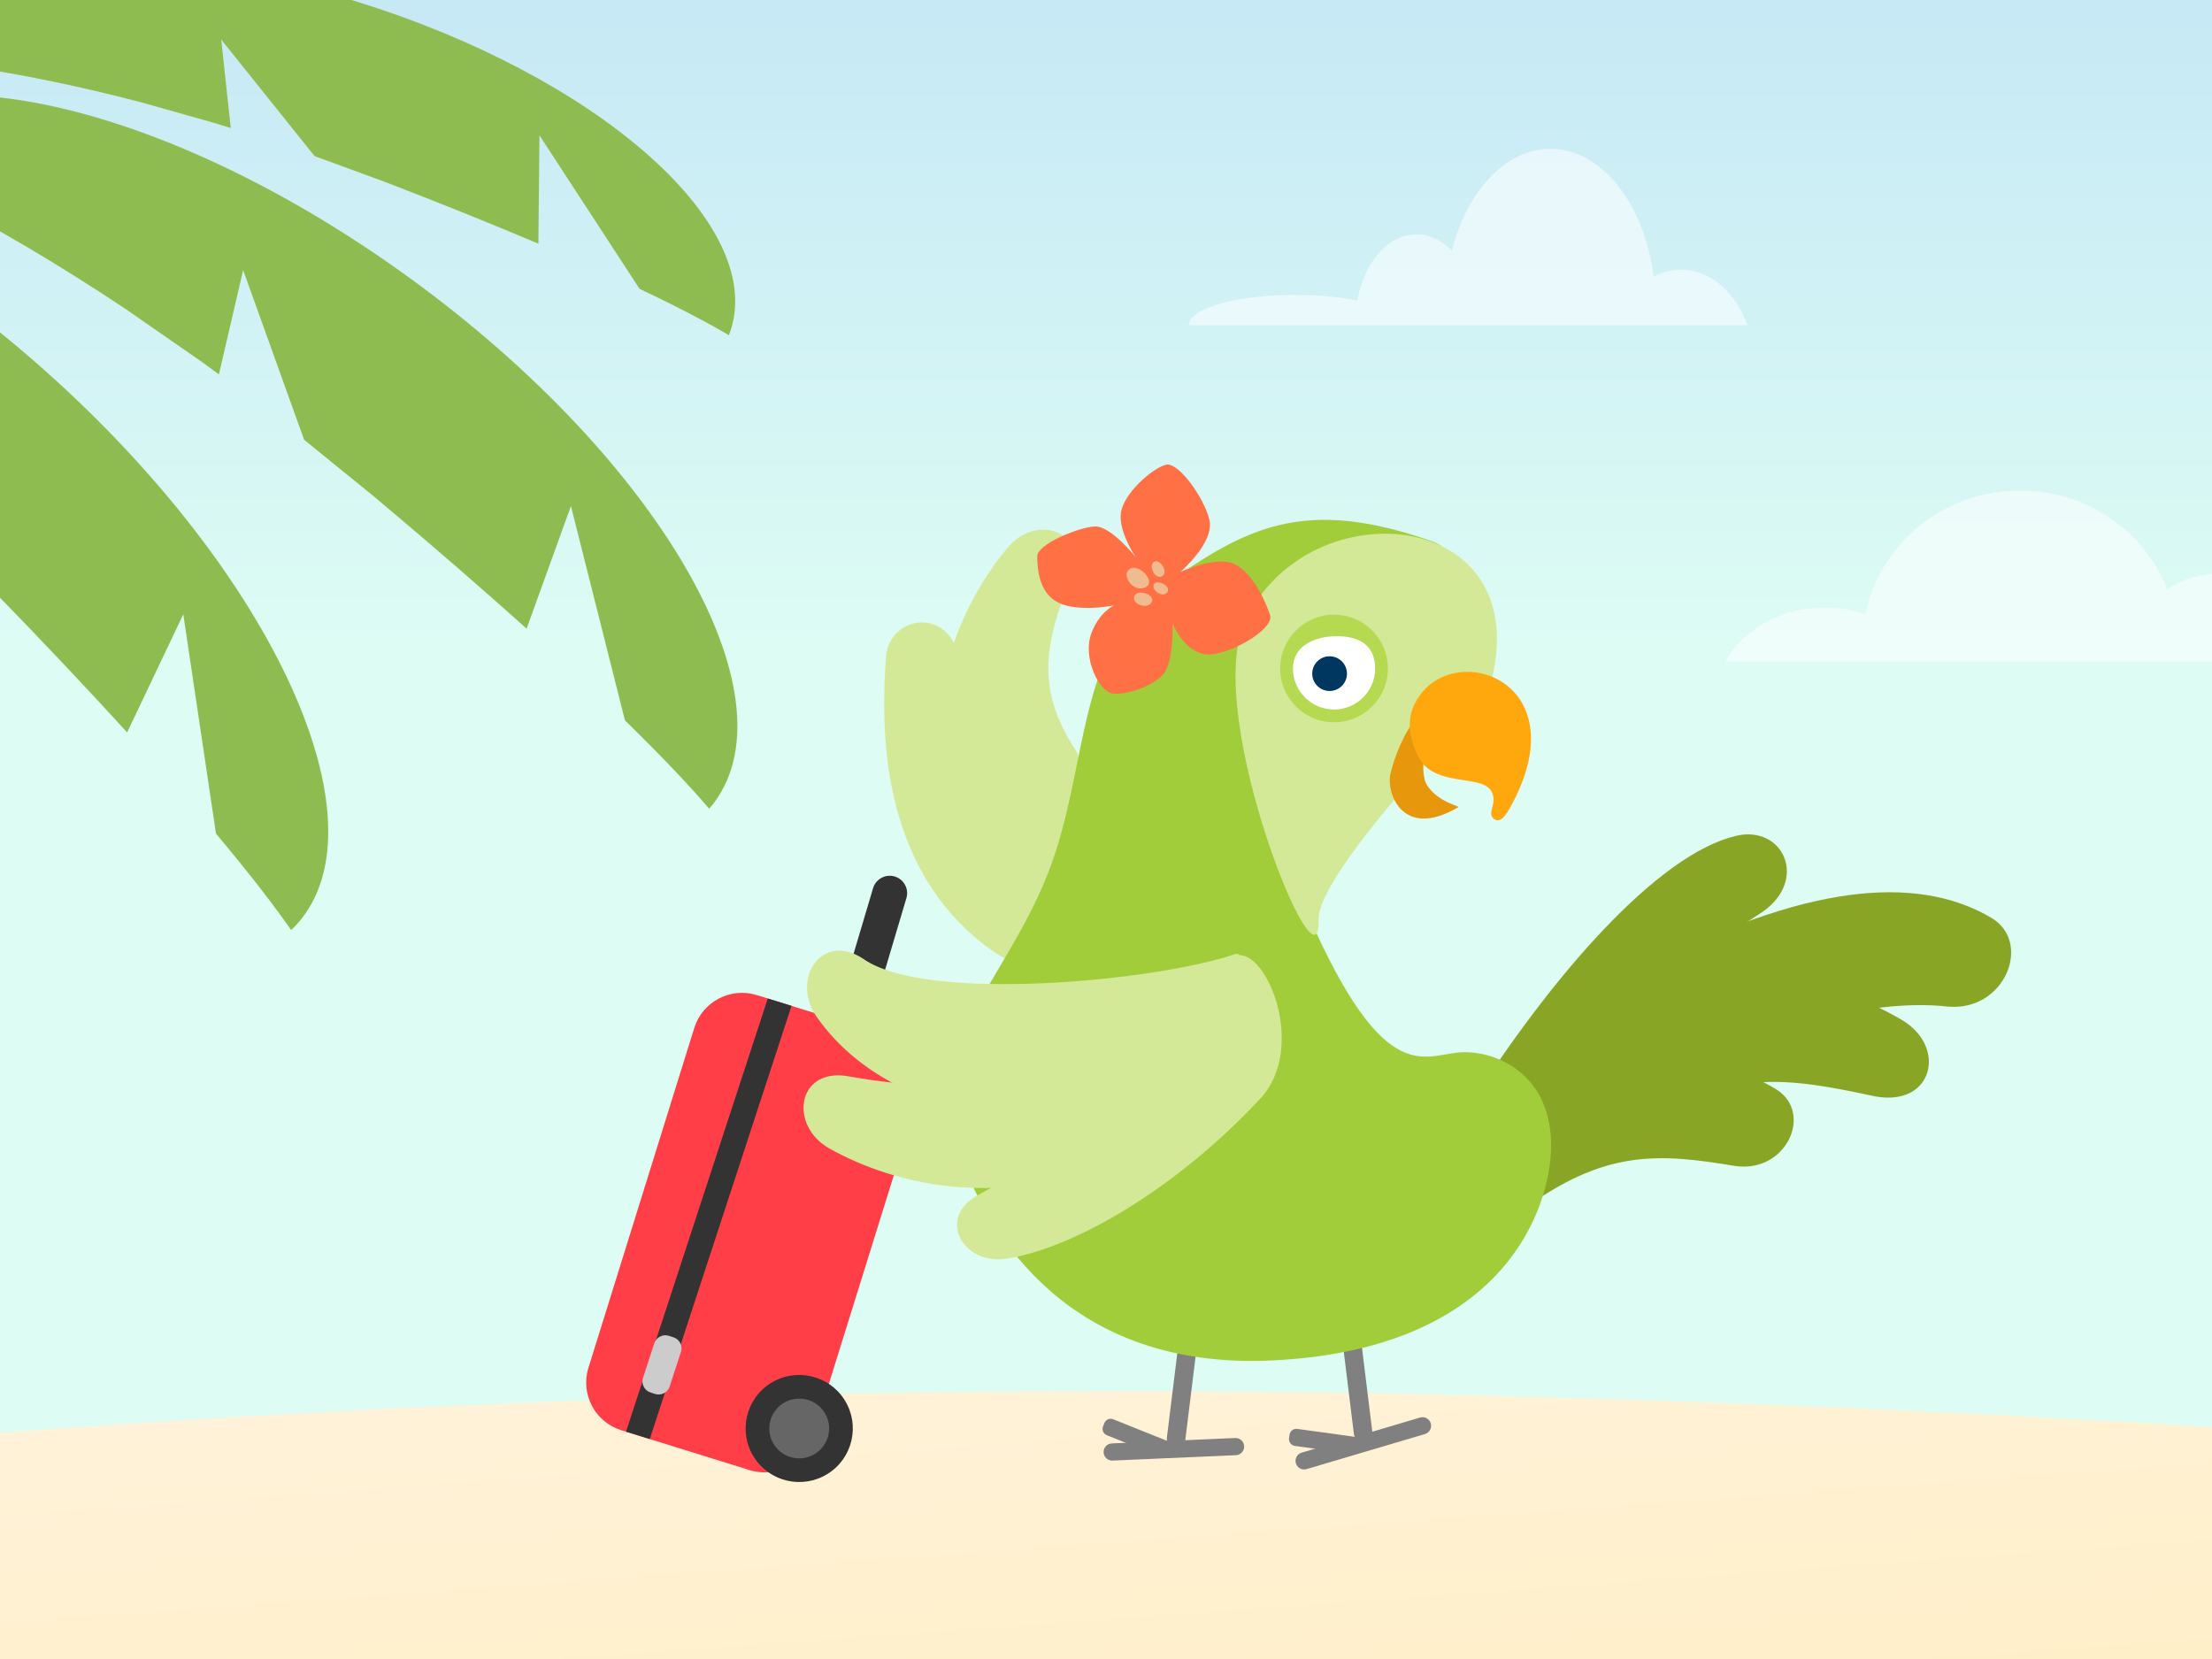 <svg width="400" height="300" viewBox="0 0 400 300" fill="none" xmlns="http://www.w3.org/2000/svg">
<g clip-path="url(#clip0_6051_355)">
<rect width="400" height="300" fill="white"/>
<rect width="400" height="300" fill="url(#paint0_linear_6051_355)"/>
<g clip-path="url(#clip1_6051_355)">
<path fill-rule="evenodd" clip-rule="evenodd" d="M1787.5 837.5L-1212.5 675C-1212.5 675 -647.5 228.5 273.5 252.5C1194.5 276.5 2140 675 2140 675L1787.5 837.5Z" fill="url(#paint1_linear_6051_355)"/>
</g>
<g clip-path="url(#clip2_6051_355)">
<path fill-rule="evenodd" clip-rule="evenodd" d="M293.709 197.676C297.116 179.936 305.549 173.471 318.698 164.915C327.097 159.076 322.431 149.106 313.883 151.155C299.945 154.495 280.89 175.77 264.664 201.557C256.117 215.144 256.5 224.491 262.587 222.503C285.932 214.874 292.536 203.777 293.709 197.676Z" fill="#89A525"/>
<path fill-rule="evenodd" clip-rule="evenodd" d="M297.816 203.843C311.913 193.228 322.891 194.751 339.04 198.254C349.593 200.214 352.167 189.317 343.914 184.435C330.453 176.47 303.571 169.061 280.744 189.206C270.067 198.627 261.416 203.117 267.632 206.202C291.474 218.036 292.967 207.495 297.816 203.846V203.843Z" fill="#89A525"/>
<path fill-rule="evenodd" clip-rule="evenodd" d="M274.966 219.05C290.16 207.777 299.876 208.531 313.898 210.867C323.131 212.073 327.842 201.292 321.347 197.085C310.752 190.222 287.068 189.07 258.429 197.839C243.339 202.459 243.874 207.475 247.54 216.17C255.701 235.524 269.743 222.926 274.969 219.05H274.966Z" fill="#89A525"/>
<path fill-rule="evenodd" clip-rule="evenodd" d="M270.706 222.288C302.814 186.682 336.704 180.215 352.348 182.032C362.64 182.853 367.502 170.383 360.15 166.005C348.154 158.868 329.072 158.673 298.472 174.457C282.251 182.825 265.387 199.997 266.567 200.328C270.035 194.61 265.793 227.736 270.706 222.288Z" fill="#89A525"/>
<path d="M258.727 257.384L258.728 257.386C258.972 258.208 258.503 259.072 257.68 259.316L236.273 265.661C235.449 265.905 234.584 265.436 234.34 264.614L234.339 264.612C234.095 263.79 234.564 262.926 235.387 262.682L256.794 256.337C257.617 256.093 258.483 256.562 258.727 257.384Z" fill="#808080"/>
<path d="M245.862 261.195L245.776 261.815C245.682 262.494 245.055 262.968 244.375 262.874L234.162 261.468C233.482 261.375 233.007 260.748 233.101 260.069L233.187 259.45C233.28 258.771 233.907 258.296 234.587 258.39L244.8 259.796C245.48 259.89 245.955 260.516 245.862 261.195Z" fill="#808080"/>
<path d="M244.27 242.234L244.56 242.198C245.4 242.095 246.164 242.692 246.267 243.531L248.158 258.906C248.261 259.744 247.663 260.508 246.823 260.611L246.534 260.647C245.694 260.75 244.929 260.153 244.826 259.314L242.936 243.939C242.833 243.1 243.43 242.337 244.27 242.234Z" fill="#808080"/>
<path d="M224.981 261.521L224.981 261.523C225.019 262.38 224.354 263.104 223.496 263.142L201.187 264.119C200.33 264.156 199.604 263.492 199.566 262.636L199.566 262.633C199.529 261.777 200.194 261.052 201.051 261.014L223.36 260.038C224.218 260 224.943 260.664 224.981 261.521Z" fill="#808080"/>
<path d="M211.576 262.103L211.343 262.684C211.087 263.32 210.364 263.628 209.727 263.373L200.159 259.538C199.522 259.282 199.213 258.56 199.469 257.924L199.702 257.343C199.958 256.707 200.681 256.399 201.318 256.654L210.886 260.489C211.523 260.745 211.832 261.467 211.576 262.103Z" fill="#808080"/>
<path d="M214.612 243.295L214.902 243.331C215.742 243.434 216.339 244.198 216.235 245.037L214.337 260.41C214.233 261.249 213.468 261.845 212.629 261.742L212.339 261.706C211.499 261.603 210.902 260.839 211.005 260L212.904 244.626C213.007 243.788 213.772 243.191 214.612 243.295Z" fill="#808080"/>
<path fill-rule="evenodd" clip-rule="evenodd" d="M194.627 135.826C186.864 124.085 189.231 115.846 193.795 103.844C196.496 95.97 187.382 92.999 182.389 98.848C174.247 108.385 165.106 126.896 171.804 149.244C175.356 161.091 181.577 172.045 191.6 168.008C187.666 165.704 197.295 139.865 194.627 135.828V135.826Z" fill="#D3E997"/>
<path fill-rule="evenodd" clip-rule="evenodd" d="M194.164 143.168C180.107 137.351 176.842 129.49 173.032 117.497C170.284 109.772 160.685 111.76 160.202 118.941C159.415 130.654 158.569 156.27 178.503 171.249C189.07 179.189 206.271 179.006 212.16 170.865C207.365 170.89 198.998 145.168 194.162 143.168H194.164Z" fill="#D3E997"/>
<path d="M265.09 110.758C265.09 110.758 230.111 150.643 236.339 164.935C250.78 198.064 257.805 190.269 264.827 190.269C271.85 190.269 281.219 195.337 280.439 208.587C279.758 220.157 270.681 244.055 230.093 246.006C193.243 247.776 179.027 223.235 173.893 209.757C166.042 189.137 181.287 178.766 189.505 157.919C197.003 138.896 194.352 117.339 210.189 106.081C225.237 95.384 235.752 89.711 258.973 97.896C264.095 99.7 267.33 108.479 265.087 110.758H265.09Z" fill="#A2CD3A"/>
<path fill-rule="evenodd" clip-rule="evenodd" d="M149.766 209.955C149.271 211.618 147.521 212.565 145.858 212.071C144.194 211.579 143.244 209.828 143.739 208.167L157.878 160.613C158.373 158.95 160.123 158.003 161.789 158.497C163.452 158.989 164.4 160.74 163.908 162.401L149.766 209.955Z" fill="#333333"/>
<path fill-rule="evenodd" clip-rule="evenodd" d="M143.645 208.592C143.665 208.452 143.697 208.311 143.739 208.17L153.715 174.621L159.702 176.541L150.922 206.064C148.044 207.309 145.244 208.372 143.642 208.592H143.645Z" fill="#B3B3B3"/>
<path fill-rule="evenodd" clip-rule="evenodd" d="M106.403 247.353L125.553 185.864C127.025 181.132 132.105 178.467 136.84 179.938L160.091 187.159C164.829 188.63 167.497 193.703 166.024 198.432L146.875 259.924C145.402 264.653 140.323 267.32 135.588 265.849L112.337 258.626C107.599 257.155 104.931 252.082 106.403 247.353Z" fill="#FF3E48"/>
<path fill-rule="evenodd" clip-rule="evenodd" d="M138.838 180.556L143.135 181.891L117.5 260.23L113.203 258.895L138.838 180.556Z" fill="#333333"/>
<path fill-rule="evenodd" clip-rule="evenodd" d="M139.392 250.102C143.934 247.271 149.915 248.656 152.749 253.192C155.581 257.728 154.197 263.698 149.652 266.529C145.11 269.36 139.132 267.975 136.298 263.439C133.464 258.903 134.85 252.93 139.392 250.102Z" fill="#333333"/>
<path fill-rule="evenodd" clip-rule="evenodd" d="M141.66 253.731C144.194 252.151 147.534 252.922 149.115 255.456C150.697 257.988 149.922 261.32 147.388 262.902C144.853 264.482 141.514 263.708 139.932 261.177C138.35 258.643 139.125 255.31 141.66 253.731Z" fill="#666666"/>
<path fill-rule="evenodd" clip-rule="evenodd" d="M116.275 249.165L118.322 242.901C118.679 241.808 119.862 241.205 120.956 241.558L121.795 241.83C122.889 242.184 123.496 243.37 123.139 244.46L121.095 250.727C120.738 251.817 119.555 252.426 118.461 252.07L117.622 251.798C116.528 251.442 115.919 250.26 116.275 249.165Z" fill="#CCCCCC"/>
<path d="M238.445 166.28C238.856 181.589 217.526 129.482 225.022 112.706C236.339 87.372 280.439 91.659 268.731 126.347C268.731 126.347 238.208 157.489 238.445 166.28Z" fill="#D3E997"/>
<path fill-rule="evenodd" clip-rule="evenodd" d="M223.165 172.586C208.719 177.466 167.378 181.377 156.076 173.365C148.581 168.413 142.942 177.088 147.68 183.869C155.408 194.931 170.722 203.406 195.981 202.516C209.37 202.044 224.098 204.622 222.653 193.1C219.15 196.565 228.135 170.905 223.167 172.583L223.165 172.586Z" fill="#D3E997"/>
<path fill-rule="evenodd" clip-rule="evenodd" d="M186.77 187.075C175.854 197.712 166.631 196.911 152.972 194.56C144.071 193.329 142.736 203.586 149.945 207.658C161.7 214.3 182.758 219.662 205.152 207.959C217.024 201.757 227.841 193.396 221.551 183.629C219.89 188.266 190.525 183.416 186.773 187.075H186.77Z" fill="#D3E997"/>
<path fill-rule="evenodd" clip-rule="evenodd" d="M197.025 191.159C195.203 205.292 187.973 210.053 176.586 216.253C169.341 220.513 174.327 228.809 181.983 227.615C194.468 225.67 212.919 214.75 227.88 198.687C236.418 189.52 229.054 171.523 223.643 172.799C202.877 177.698 197.654 186.299 197.028 191.159H197.025Z" fill="#D3E997"/>
<path d="M251.431 139.939C250.646 143.257 253.493 151.934 263.674 145.986C264.114 145.729 260.117 145.175 258.057 141.996C256.087 138.953 258.894 127.22 258.894 127.22L256.28 129.682C253.686 132.711 252.084 137.18 251.433 139.942L251.431 139.939Z" fill="#E6970C"/>
<path d="M272.971 146.226C272.506 147.054 271.365 149.017 270.167 148.095C269.751 147.773 269.451 147.294 269.845 146.018C270.236 144.755 270.352 142.982 268.501 142.021C267.558 141.531 266.454 141.371 265.419 141.202C264.124 140.992 262.822 140.819 261.552 140.486C260.406 140.184 259.273 139.754 258.312 139.047C257.023 138.1 256.377 136.763 255.807 135.306C255.669 134.95 255.527 134.592 255.421 134.226C254.369 130.639 255.112 128.001 256.74 125.747C263.988 115.715 285.6 123.764 272.974 146.226H272.971Z" fill="#FFA80D"/>
<path d="M241.238 130.609C235.857 130.609 231.495 126.253 231.495 120.879C231.495 115.505 235.857 111.149 241.238 111.149C246.618 111.149 250.98 115.505 250.98 120.879C250.98 126.253 246.618 130.609 241.238 130.609Z" fill="#B5DA51"/>
<path d="M248.668 120.879C248.668 124.978 245.342 128.3 241.238 128.3C237.133 128.3 233.807 124.978 233.807 120.879C233.807 116.78 237.7 115.045 241.804 115.045C245.908 115.045 248.668 116.78 248.668 120.879Z" fill="white"/>
<path d="M240.433 124.953C238.698 124.953 237.292 123.549 237.292 121.816C237.292 120.083 238.698 118.679 240.433 118.679C242.168 118.679 243.574 120.083 243.574 121.816C243.574 123.549 242.168 124.953 240.433 124.953Z" fill="#003761"/>
<path d="M213.486 103.391C213.486 103.391 219.729 98.042 218.685 93.933C217.64 89.812 213.095 83.602 210.939 84.02C208.783 84.438 203.912 88.507 202.84 92.042C201.768 95.565 205.427 100.82 205.427 100.82C205.427 100.82 200.882 95.016 197.904 95.199C194.939 95.382 187.56 98.435 187.572 100.573C187.572 102.711 187.807 107.213 191.399 108.988C195.003 110.776 201.887 109.537 202.201 109.235C202.516 108.949 199.105 109.913 197.382 114.439C195.657 118.953 198.766 125.097 201.209 125.411C203.652 125.724 208.615 124.093 210.444 121.823C212.274 119.554 212.051 112.719 212.051 112.719C212.051 112.719 213.788 117.376 217.536 118.249C221.271 119.124 230.586 113.905 229.67 111.218C228.769 108.531 226.613 103.849 223.427 102.086C220.239 100.326 213.474 103.404 213.474 103.404L213.486 103.391Z" fill="#FF7045"/>
<path d="M204.293 102.882C202.659 103.977 204.907 107.201 207.075 106.234C209.244 105.27 205.939 101.787 204.293 102.882Z" fill="#EFBB8F"/>
<path d="M208.719 101.592C207.583 102.177 208.862 104.904 210.117 104.214C211.372 103.51 209.843 101.006 208.719 101.592Z" fill="#EFBB8F"/>
<path d="M205.14 107.774C204.498 109.144 207.36 110.306 208.236 108.949C209.112 107.591 205.781 106.405 205.14 107.774Z" fill="#EFBB8F"/>
<path d="M208.654 105.661C208.145 106.692 210.182 108.165 211.031 107.161C211.996 106.027 209.162 104.645 208.654 105.661Z" fill="#EFBB8F"/>
</g>
<path opacity="0.57" d="M234.272 53.337C238.433 53.337 242.286 53.708 245.44 54.344C246.669 47.461 250.99 42.38 256.133 42.38C258.526 42.38 260.742 43.486 262.556 45.356C265.286 34.573 272.227 26.91 280.357 26.91C289.615 26.91 297.327 36.837 299.045 49.998C300.566 49.203 302.223 48.763 303.956 48.763C309.265 48.763 313.849 52.86 316 58.804H215C215 55.775 223.634 53.329 234.282 53.329H234.272V53.337Z" fill="#FDFEFF"/>
<path opacity="0.57" d="M434.187 114.305C427.967 114.305 422.206 114.665 417.491 115.281C415.654 108.613 409.192 103.691 401.504 103.691C397.926 103.691 394.613 104.762 391.902 106.574C387.82 96.128 377.443 88.704 365.288 88.704C351.446 88.704 339.917 98.321 337.349 111.07C335.074 110.3 332.597 109.875 330.006 109.875C322.069 109.875 315.216 113.843 312 119.601H463C463 116.667 450.092 114.298 434.172 114.298H434.187V114.305Z" fill="#FDFEFF"/>
<path d="M52.643 168.194C53.013 167.832 53.384 167.47 53.734 167.082C70.003 148.9 49.751 104.249 8.512 67.356C-32.233 30.906 -78.208 15.672 -94.995 32.826C-85.126 37.788 -67.234 48.151 -43.531 67.6L-30.716 78.531C-29.772 79.369 -28.82 80.226 -27.868 81.084L-21.657 62.687L-13.7 94.39L-1.97 106.043C7.836 116.103 16.068 124.853 22.989 132.443L33.145 111.085L39.057 150.737C45.356 158.252 49.699 163.946 52.67 168.206L52.643 168.194Z" fill="#8FBC50"/>
<path d="M131.801 60.627C131.952 60.226 132.103 59.824 132.23 59.411C138.07 40.068 107.559 13.54 64.092 0.156C21.146 -13.066 -18.369 -8.51 -24.95 10.24C-15.884 10.534 1.026 12.096 25.403 18.468L38.726 22.226C39.719 22.527 40.724 22.84 41.73 23.154L40.003 7.154L56.882 28.227L69.646 32.905C80.426 37.056 89.581 40.77 97.359 44.067L97.549 24.465L115.65 52.23C122.938 55.687 128.141 58.457 131.825 60.627L131.801 60.627Z" fill="#8FBC50"/>
<path d="M128.237 146.252C128.57 145.856 128.904 145.461 129.214 145.042C143.626 125.42 119.101 83.107 74.45 50.535C30.334 18.355 -16.913 7.729 -31.94 26.381C-21.633 30.341 -2.812 38.875 22.68 55.854L36.503 65.446C37.525 66.185 38.556 66.943 39.587 67.7L43.968 48.847L54.99 79.517L67.804 89.931C78.547 98.953 87.596 106.83 95.227 113.682L103.244 91.507L113.008 130.262C120.013 137.1 124.892 142.325 128.265 146.261L128.237 146.252Z" fill="#8FBC50"/>
</g>
<defs>
<linearGradient id="paint0_linear_6051_355" x1="200" y1="-408.825" x2="200" y2="117.214" gradientUnits="userSpaceOnUse">
<stop stop-color="#76A5FA"/>
<stop offset="1" stop-color="#DDFCF4"/>
</linearGradient>
<linearGradient id="paint1_linear_6051_355" x1="-179" y1="957.5" x2="-232.013" y2="223.464" gradientUnits="userSpaceOnUse">
<stop stop-color="#B7A199"/>
<stop offset="0.582" stop-color="#FFE59F"/>
<stop offset="1" stop-color="#FFF5E4"/>
</linearGradient>
<clipPath id="clip0_6051_355">
<rect width="400" height="300" fill="white"/>
</clipPath>
<clipPath id="clip1_6051_355">
<rect width="3432" height="562" fill="white" transform="translate(-1177 203)"/>
</clipPath>
<clipPath id="clip2_6051_355">
<rect width="257.682" height="184" fill="white" transform="matrix(-1 0 0 1 363.682 84)"/>
</clipPath>
</defs>
</svg>

